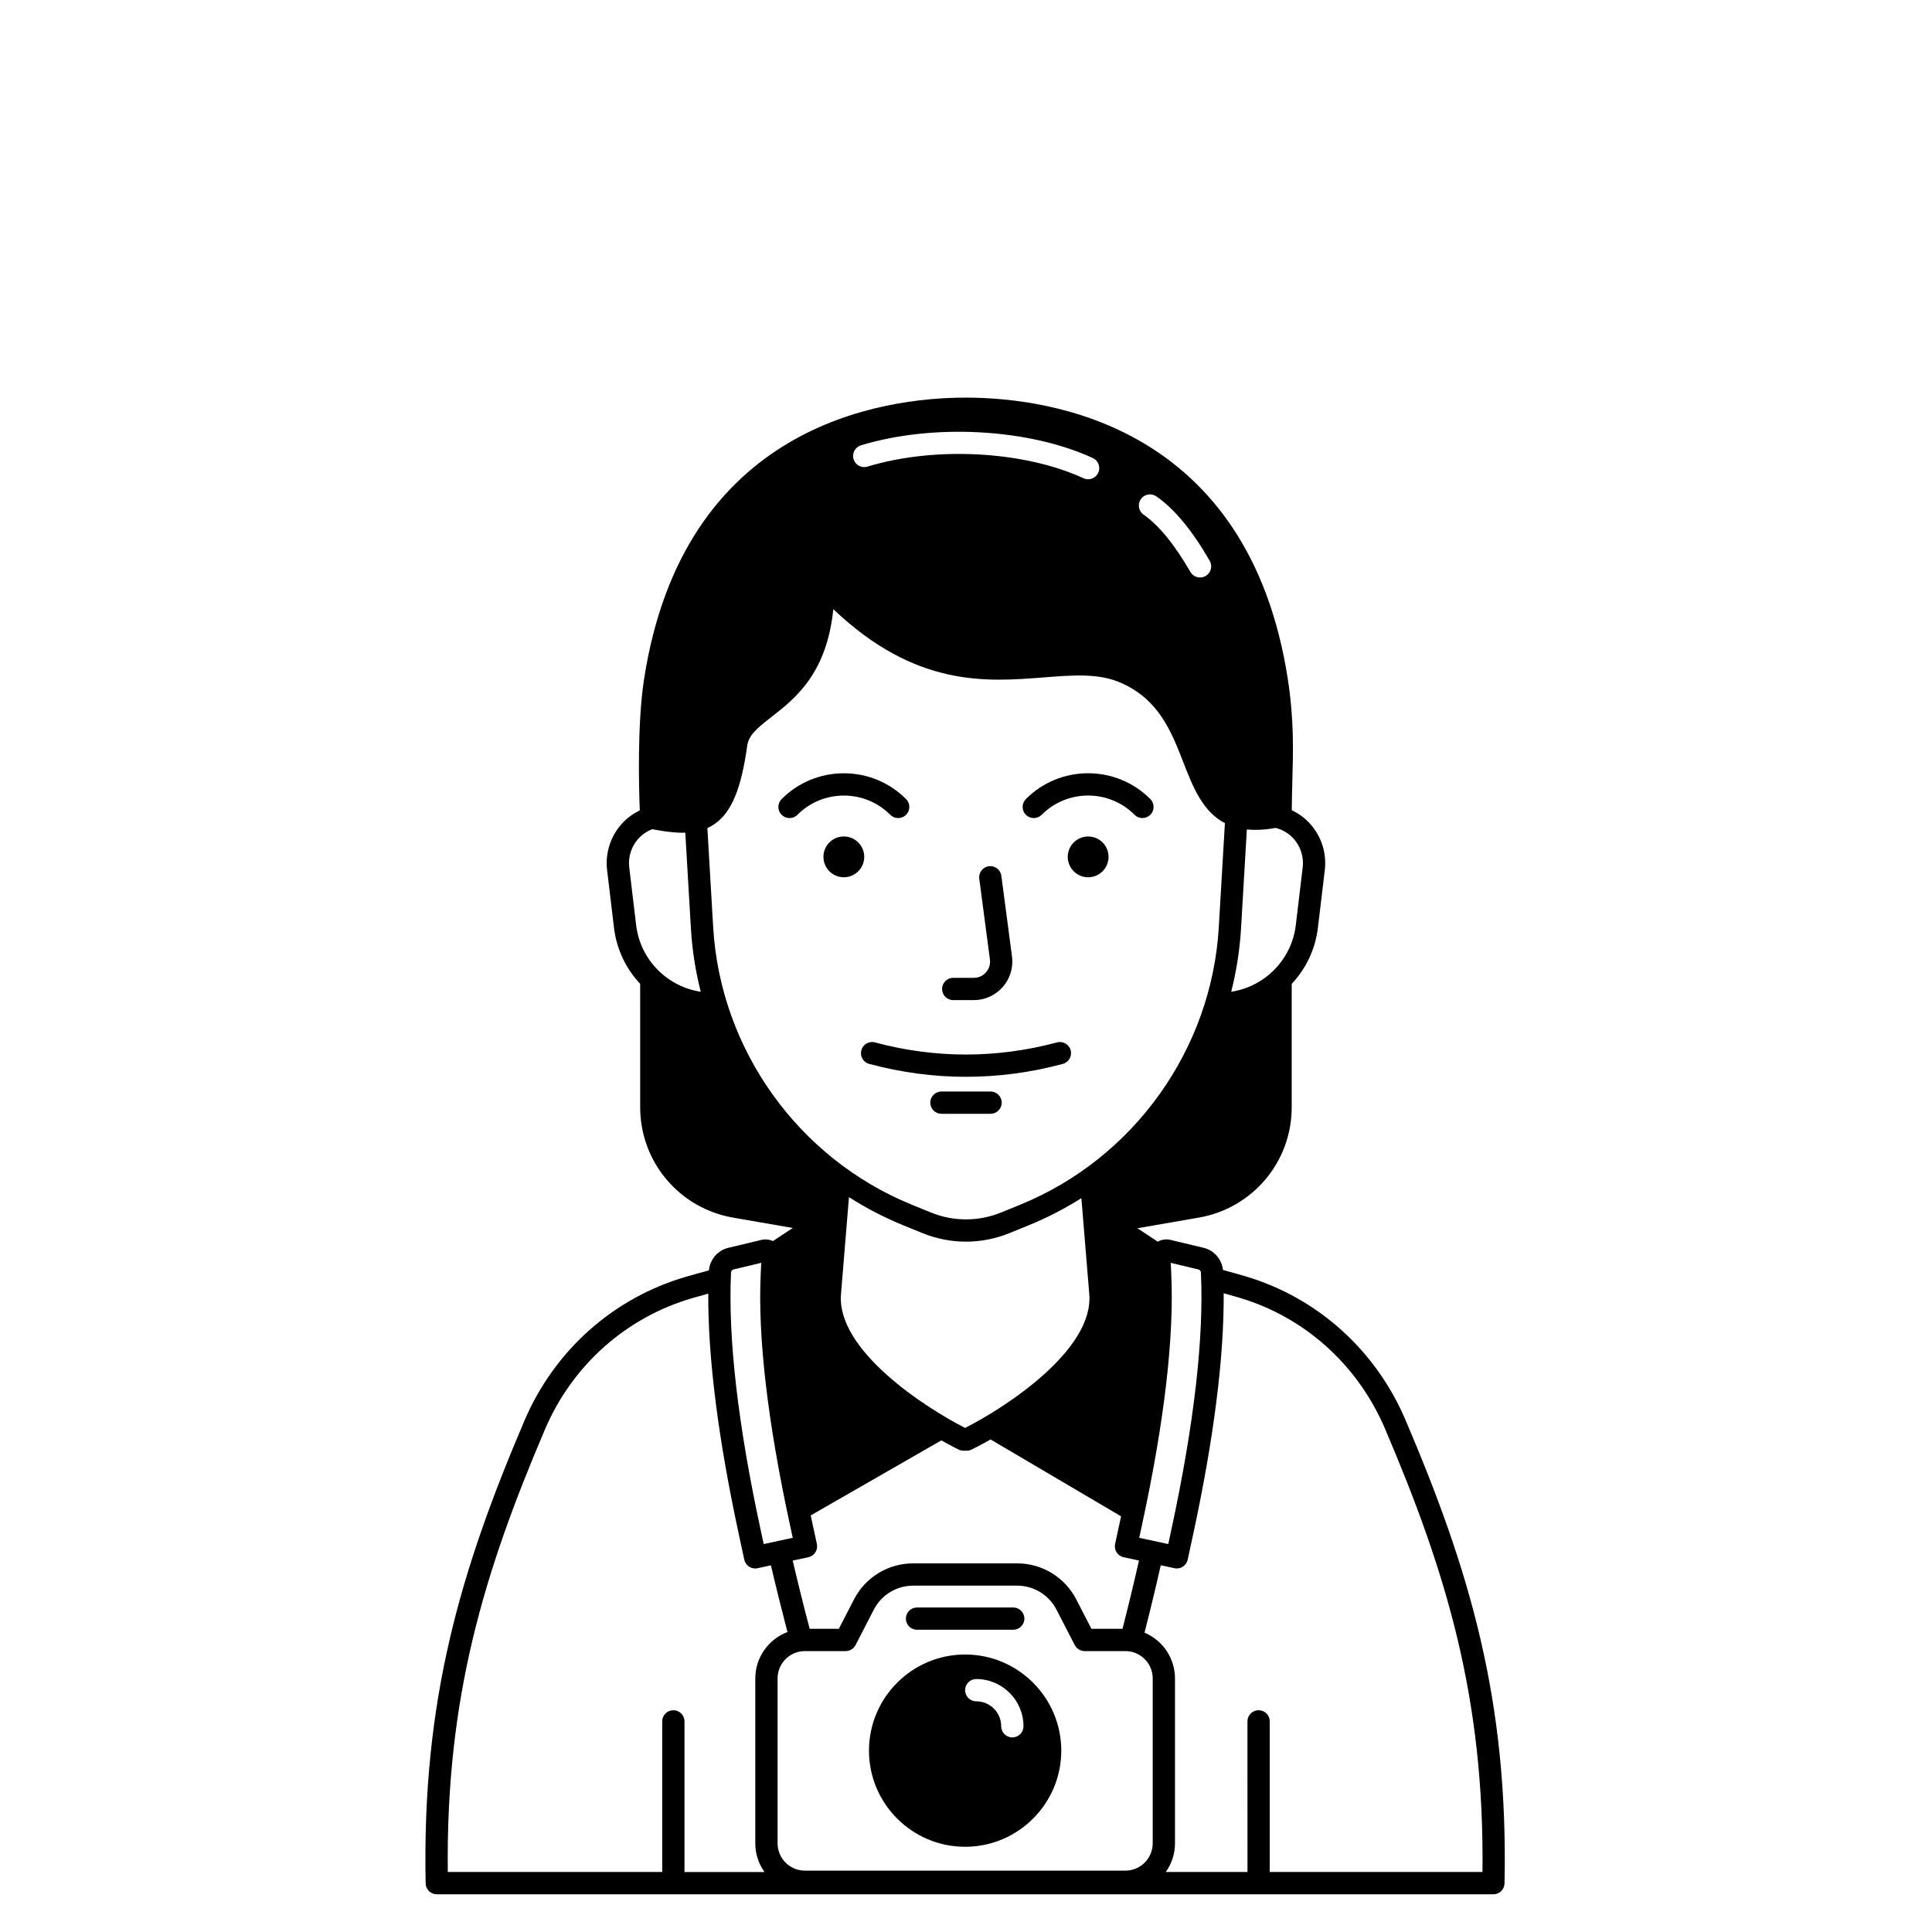 <?xml version="1.0" encoding="UTF-8"?>
<!-- Uploaded to: ICON Repo, www.iconrepo.com, Generator: ICON Repo Mixer Tools -->
<svg fill="#000000" width="800px" height="800px" version="1.1" viewBox="144 144 512 512" xmlns="http://www.w3.org/2000/svg">
 <g>
  <path d="m387.02 575.9h25.496c1.629 0 2.953-1.32 2.953-2.953 0-1.629-1.32-2.953-2.953-2.953l-25.496 0.004c-1.629 0-2.953 1.32-2.953 2.953 0.004 1.629 1.324 2.949 2.953 2.949z"/>
  <path d="m399.77 582.46c-14.051 0-25.48 11.43-25.48 25.48 0 14.051 11.43 25.477 25.48 25.477 14.051 0 25.48-11.43 25.48-25.477 0-14.047-11.43-25.48-25.48-25.48zm12.512 21.969c-1.629 0-2.953-1.32-2.953-2.953 0-3.644-2.965-6.609-6.609-6.609-1.629 0-2.953-1.32-2.953-2.953 0-1.629 1.32-2.953 2.953-2.953 6.898 0 12.512 5.613 12.512 12.512 0.004 1.633-1.316 2.957-2.949 2.957z"/>
  <path d="m424.12 420.25c-16.008 4.285-32.238 4.285-48.246 0-1.574-0.43-3.195 0.512-3.613 2.086-0.422 1.574 0.512 3.195 2.09 3.613 8.512 2.281 17.082 3.418 25.648 3.418 8.57 0 17.141-1.141 25.648-3.418 1.574-0.422 2.512-2.039 2.09-3.613-0.422-1.57-2.043-2.516-3.617-2.086z"/>
  <path d="m406.51 433.26h-13.023c-1.629 0-2.953 1.32-2.953 2.953 0 1.629 1.32 2.953 2.953 2.953h13.023c1.629 0 2.953-1.32 2.953-2.953-0.004-1.633-1.324-2.953-2.953-2.953z"/>
  <path d="m396.61 409.04h5.453c2.941 0 5.742-1.27 7.684-3.484 1.938-2.211 2.832-5.156 2.445-8.07l-2.824-21.383c-0.211-1.617-1.695-2.754-3.312-2.539-1.617 0.215-2.754 1.699-2.539 3.312l2.824 21.383c0.164 1.25-0.203 2.461-1.031 3.406-0.832 0.949-1.98 1.469-3.242 1.469h-5.453c-1.629 0-2.953 1.32-2.953 2.953-0.004 1.629 1.32 2.953 2.949 2.953z"/>
  <path d="m372.96 370.21c0.477 2.949-1.523 5.727-4.469 6.203-2.949 0.48-5.727-1.523-6.203-4.469-0.477-2.949 1.523-5.723 4.469-6.203 2.949-0.477 5.727 1.523 6.203 4.469"/>
  <path d="m353.23 360.8c0.754 0 1.512-0.289 2.086-0.863 3.289-3.289 7.664-5.102 12.312-5.102 4.652 0 9.023 1.812 12.312 5.102 1.152 1.152 3.023 1.152 4.176 0 1.152-1.152 1.152-3.019 0-4.176-4.406-4.406-10.262-6.832-16.488-6.832-6.231 0-12.086 2.426-16.488 6.832-1.152 1.152-1.152 3.023 0 4.176 0.578 0.574 1.336 0.863 2.09 0.863z"/>
  <path d="m434.44 366.09c2.758 1.141 4.066 4.305 2.926 7.062-1.145 2.758-4.305 4.066-7.062 2.926-2.758-1.145-4.07-4.305-2.926-7.066 1.141-2.758 4.305-4.066 7.062-2.922"/>
  <path d="m420.05 359.93c3.289-3.289 7.664-5.102 12.312-5.102 4.652 0 9.023 1.812 12.312 5.102 0.578 0.578 1.332 0.863 2.086 0.863s1.512-0.289 2.086-0.863c1.152-1.152 1.152-3.019 0-4.176-4.406-4.406-10.262-6.832-16.488-6.832-6.231 0-12.086 2.426-16.488 6.832-1.152 1.152-1.152 3.023 0 4.176 1.156 1.152 3.027 1.152 4.18 0z"/>
  <path d="m516.46 520.28c-7.922-18.566-23.41-32.445-42.484-38.074-1.957-0.578-3.914-1.121-5.875-1.652-0.301-2.82-2.348-5.207-5.133-5.871l-8.73-2.09c-1.184-0.281-2.387-0.113-3.426 0.457l-5.383-3.551 16.262-2.82c14.27-2.473 24.625-14.777 24.625-29.254v-32.695c3.731-3.961 6.254-9.098 6.941-14.855l1.828-15.309c0.527-4.406-0.863-8.836-3.809-12.152-1.395-1.574-3.086-2.812-4.945-3.699 0.02-2.57 0.078-5.09 0.148-7.523 0.227-8.07 0.461-16.414-1.168-27.051-10.34-67.48-63.145-74.766-85.367-74.766-22.199 0-74.945 7.285-85.285 74.766-1.805 11.777-1.344 28.723-1.113 34.621-1.82 0.883-3.481 2.106-4.852 3.652-2.945 3.316-4.332 7.75-3.809 12.152l1.828 15.309c0.688 5.754 3.207 10.887 6.934 14.848l0.004 32.703c0.004 14.477 10.359 26.785 24.625 29.258l15.816 2.742-5.254 3.469c-0.961-0.438-2.043-0.551-3.102-0.297l-8.73 2.09c-2.809 0.672-4.875 3.102-5.144 5.988-2.016 0.535-4.031 1.086-6.043 1.672-19.281 5.609-34.902 19.527-42.859 38.191-16.898 39.637-27.168 73.969-26.16 122.58 0.035 1.605 1.344 2.891 2.953 2.891h280.01c1.605 0 2.918-1.285 2.953-2.891 1.02-48.668-9.293-83.082-26.258-122.84zm-54.203-39.027c0.812 17.336-1.82 40.246-7.828 68.094l-0.828 3.848-7.695-1.66 0.828-3.848c5.863-27.184 8.441-49.414 7.66-66.066l-0.137-2.957 7.34 1.758c0.367 0.09 0.641 0.418 0.66 0.832zm-12.777 151.25c0 3.988-3.246 7.234-7.234 7.234h-84.945c-3.988 0-7.234-3.246-7.234-7.234v-43.711c0-3.988 3.246-7.234 7.234-7.234h10.805c1.105 0 2.117-0.617 2.625-1.598l4.828-9.371c2.027-3.934 6.035-6.375 10.457-6.375h27.512c4.426 0 8.434 2.441 10.457 6.375l4.832 9.371c0.508 0.98 1.52 1.598 2.625 1.598h10.805c3.988 0 7.234 3.246 7.234 7.234zm-8.008-56.852h-8.234l-4.004-7.769c-3.043-5.906-9.062-9.574-15.707-9.574h-27.512c-6.644 0-12.664 3.668-15.707 9.574l-4.004 7.769h-7.738c-1.637-6.234-3.133-12.258-4.492-18.074l4.144-0.895c1.594-0.344 2.606-1.914 2.262-3.508l-1.453-6.734c-0.062-0.281-0.117-0.559-0.176-0.84l34.621-19.883c2.539 1.434 4.262 2.277 4.574 2.434 0.402 0.195 0.84 0.297 1.285 0.297h0.871 0.004c0.445 0 0.887-0.102 1.289-0.297 0.332-0.16 2.234-1.098 5.012-2.68l34.582 20.367c-0.043 0.203-0.082 0.398-0.125 0.602l-1.453 6.734c-0.344 1.594 0.668 3.164 2.262 3.508l4.066 0.879c-1.316 5.828-2.769 11.855-4.367 18.09zm-10.895-114.13 2.094 25.445c1.227 14.926-22.555 30.223-32.898 35.449-10.344-5.227-34.129-20.527-32.902-35.453l2.113-25.707c4.504 2.879 9.297 5.375 14.336 7.434l5.078 2.074c3.738 1.527 7.668 2.293 11.598 2.289 3.93 0 7.859-0.766 11.598-2.289l5.078-2.074c4.879-1.992 9.523-4.402 13.906-7.168zm58.652-87.664-1.828 15.309c-1.098 9.18-8.223 16.309-17.121 17.66 1.379-5.441 2.269-11.047 2.606-16.758l1.539-26.258c2.207 0.23 4.738 0.117 7.656-0.406 1.832 0.477 3.512 1.473 4.793 2.918 1.82 2.059 2.68 4.805 2.356 7.535zm-42.891-97.574c0.93-1.34 2.773-1.668 4.109-0.734 4.805 3.344 9.43 8.926 14.137 17.059 0.816 1.41 0.336 3.219-1.078 4.035-0.465 0.27-0.973 0.398-1.477 0.398-1.02 0-2.012-0.527-2.559-1.473-4.203-7.269-8.375-12.375-12.398-15.172-1.336-0.934-1.668-2.773-0.734-4.113zm-74.168-14.27c19.184-5.828 44.441-4.445 61.426 3.363 1.48 0.68 2.129 2.434 1.449 3.914-0.496 1.082-1.566 1.719-2.684 1.719-0.414 0-0.832-0.086-1.23-0.27-15.785-7.258-39.324-8.52-57.242-3.078-1.562 0.477-3.211-0.406-3.684-1.965-0.477-1.559 0.406-3.207 1.965-3.684zm-38.656 100.26c4.383-3.125 6.926-9.293 8.504-20.629 0.391-2.816 2.578-4.641 6.406-7.625 6.289-4.902 14.652-11.414 16.414-28.582 21.824 20.758 40.539 19.281 55.781 18.086 7.789-0.613 14.516-1.145 20.332 1.387 10.145 4.414 13.453 12.914 16.656 21.133 2.512 6.449 5.078 13.027 11.004 16.102l-1.617 27.582c-1.898 32.383-22.527 61.23-52.555 73.5l-5.078 2.074c-6.039 2.469-12.688 2.469-18.727 0l-5.078-2.074c-30.027-12.27-50.656-41.117-52.555-73.5l-1.539-26.285c0.707-0.316 1.395-0.699 2.051-1.168zm-22.758 11.586c-0.328-2.731 0.535-5.477 2.359-7.535 1.031-1.16 2.32-2.027 3.734-2.578 2.691 0.512 5.414 0.938 8.02 0.938 0.25 0 0.496-0.012 0.742-0.02l1.488 25.406c0.336 5.711 1.223 11.312 2.606 16.758-8.898-1.352-16.027-8.48-17.121-17.66zm26.977 107.36c0.02-0.379 0.289-0.707 0.66-0.797l7.34-1.758-0.137 2.957c-0.781 16.652 1.797 38.883 7.66 66.066l0.828 3.848-7.695 1.66-0.828-3.848c-6.008-27.848-8.645-50.758-7.828-68.129zm-49.332 41.633c7.258-17.027 21.5-29.723 39.078-34.836 1.406-0.41 2.812-0.801 4.219-1.184-0.086 17.008 2.625 38.41 8.094 63.766l1.453 6.731c0.301 1.383 1.523 2.332 2.883 2.332 0.207 0 0.414-0.023 0.625-0.066l3.551-0.766c1.332 5.703 2.793 11.594 4.383 17.684-4.973 1.875-8.527 6.668-8.527 12.285v43.711c0 2.828 0.906 5.445 2.434 7.594h-21.195v-39.922c0-1.629-1.32-2.953-2.953-2.953-1.629 0-2.953 1.32-2.953 2.953v39.918h-56.824c-0.527-46.035 9.48-79.125 25.734-117.25zm248.47 117.25h-56.375v-39.922c0-1.629-1.32-2.953-2.953-2.953-1.629 0-2.953 1.32-2.953 2.953l0.004 39.922h-21.645c1.527-2.148 2.434-4.762 2.434-7.594v-43.711c0-5.449-3.336-10.137-8.074-12.121 1.57-6.148 3.004-12.102 4.305-17.863l3.629 0.781c0.211 0.047 0.418 0.066 0.625 0.066 1.359 0 2.582-0.945 2.883-2.332l1.453-6.731c5.477-25.395 8.188-46.824 8.09-63.867 1.34 0.371 2.68 0.746 4.016 1.141 17.379 5.129 31.496 17.785 38.723 34.73 16.316 38.238 26.367 71.414 25.84 117.5z"/>
 </g>
</svg>